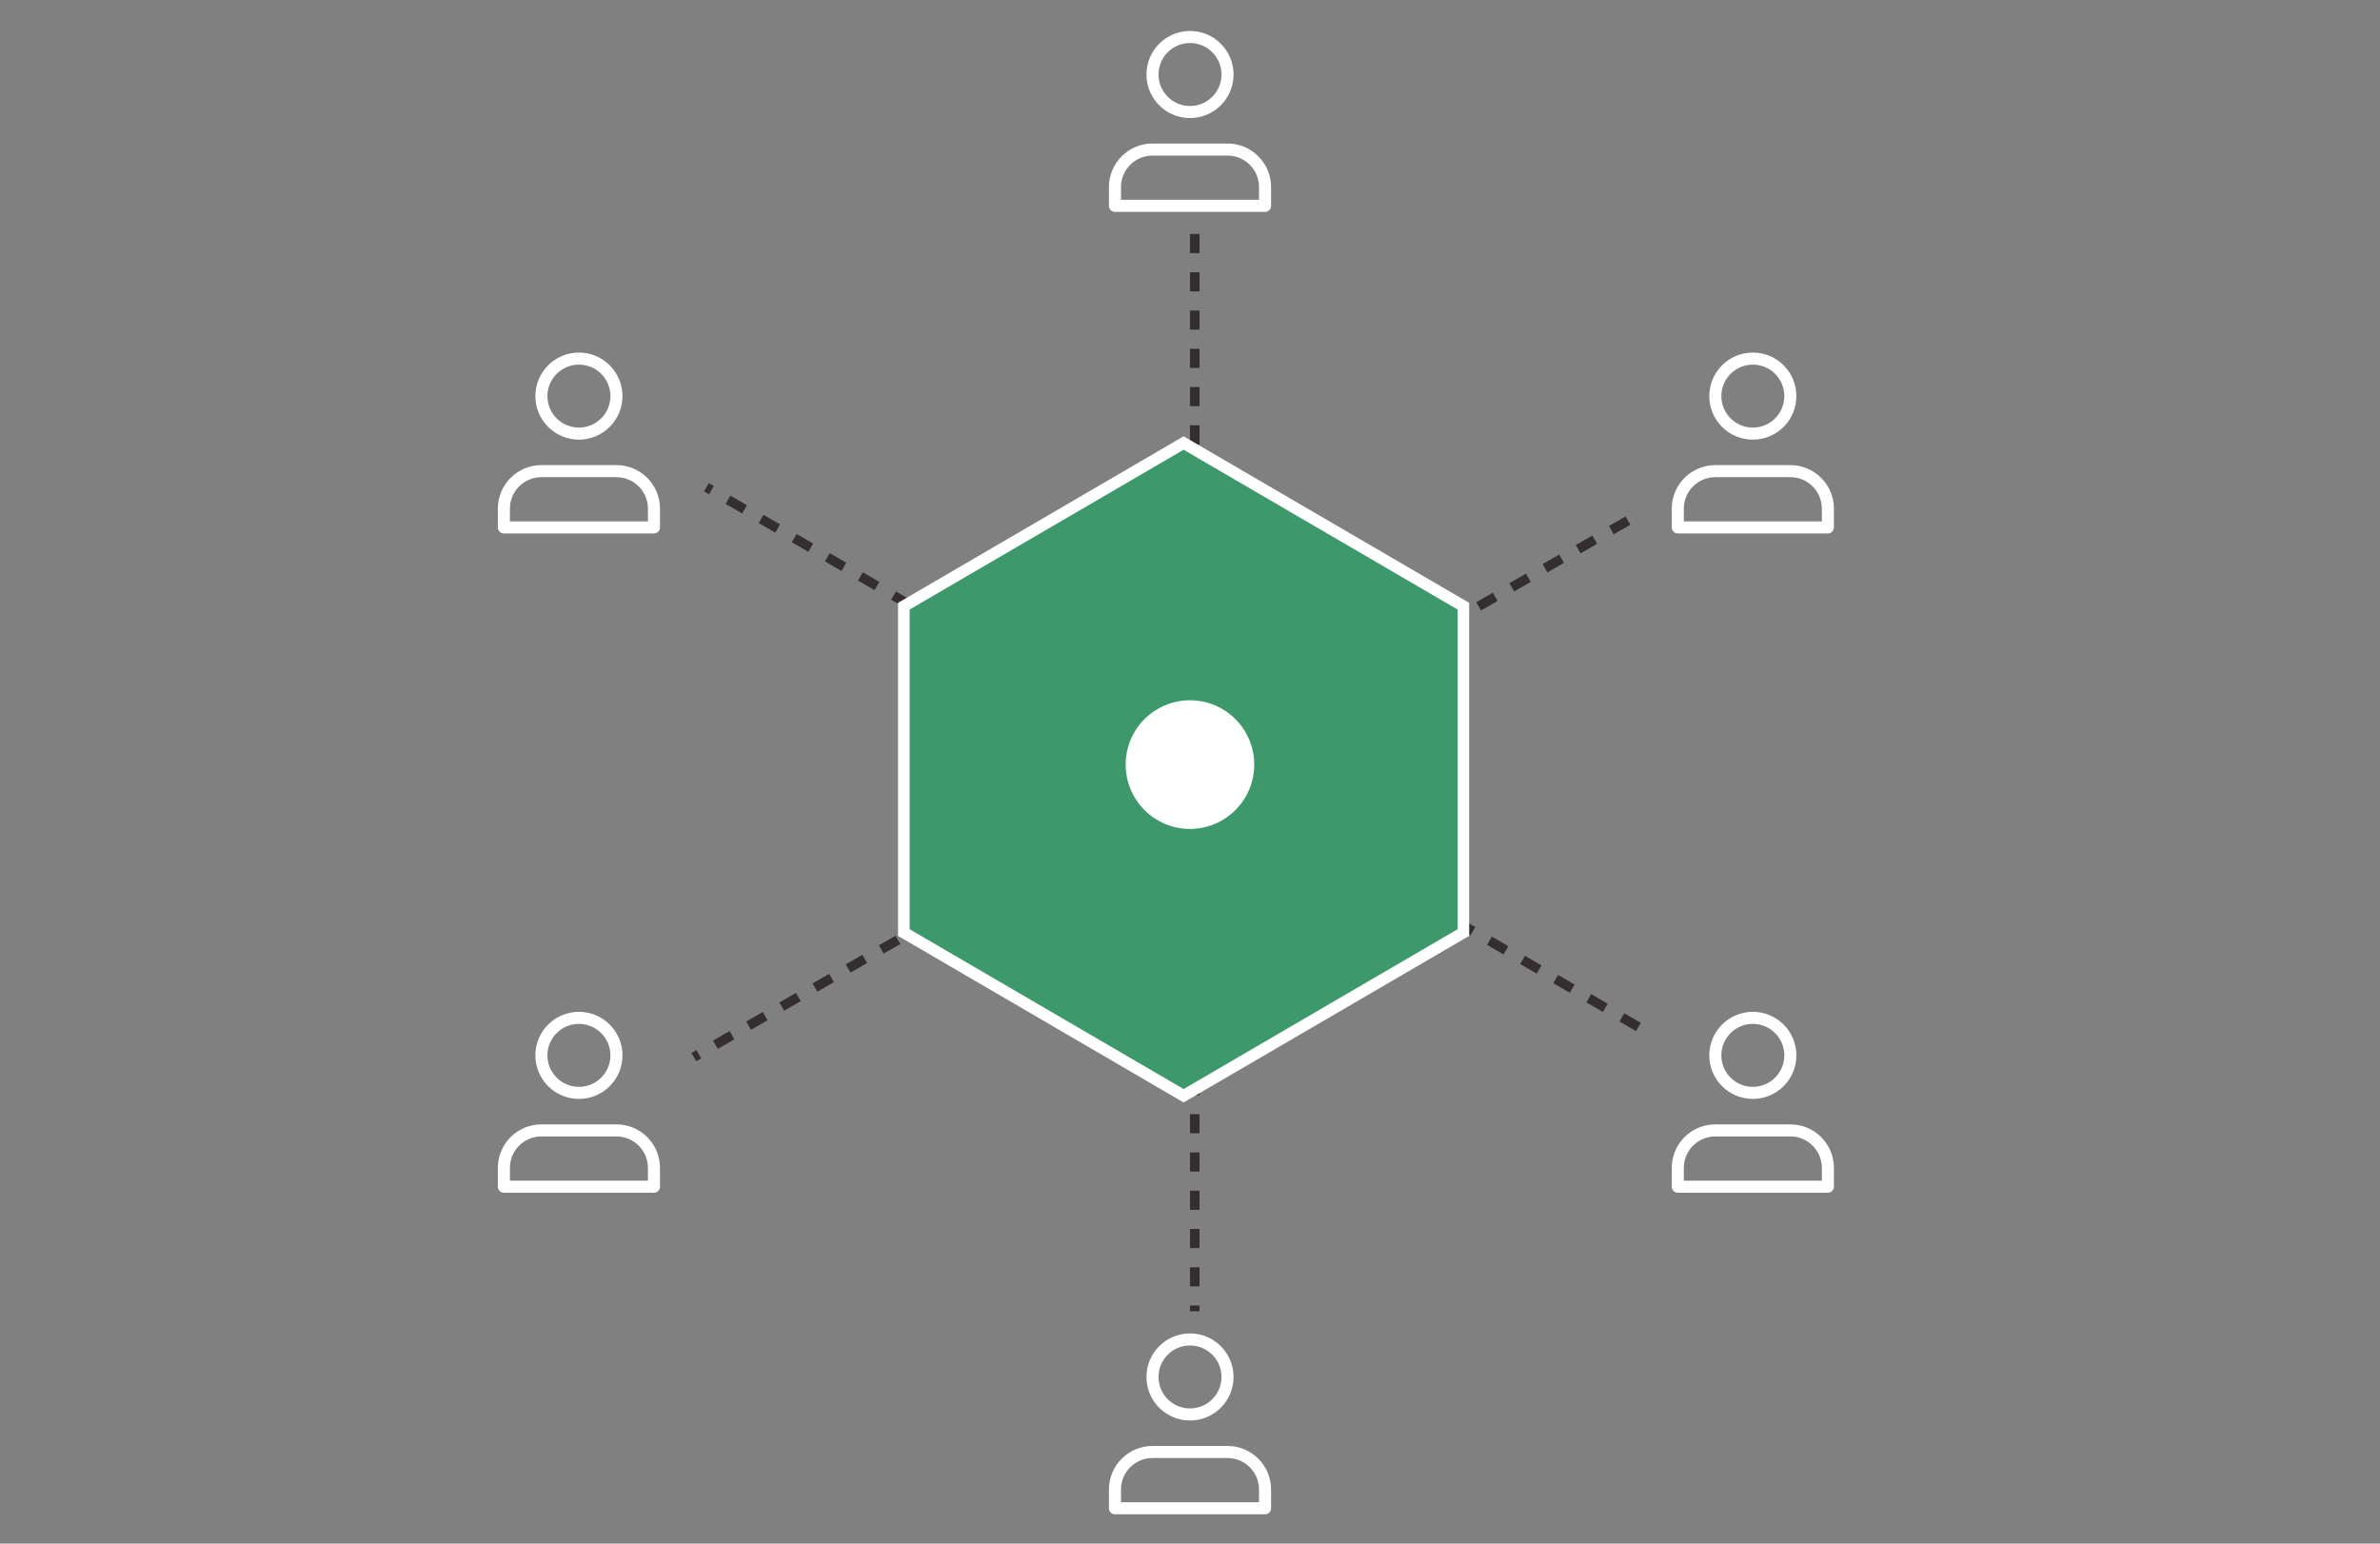 <?xml version="1.0" standalone="no"?>
<svg width="148" height="96" viewBox="0 0 148 96" fill="none" xmlns="http://www.w3.org/2000/svg">
<rect x="0" y="0" width="148" height="96" fill="#808080" stroke="none"/>
<line x1="74.297" y1="14.551" x2="74.297" y2="81.551" stroke="#352E31" stroke-width="0.594" stroke-dasharray="1.19 1.19"/>
<line y1="-0.297" x2="67" y2="-0.297" transform="matrix(-0.867 0.498 -0.498 -0.867 101.085 32.119)" stroke="#352E31" stroke-width="0.594" stroke-dasharray="1.19 1.19"/>
<line y1="-0.297" x2="67" y2="-0.297" transform="matrix(-0.865 -0.501 0.502 -0.865 102.034 63.613)" stroke="#352E31" stroke-width="0.594" stroke-dasharray="1.19 1.19"/>
<path d="M38.334 70.301H33.667C32.378 70.301 31.334 71.345 31.334 72.634V73.801H40.667V72.634C40.667 71.345 39.622 70.301 38.334 70.301Z" stroke="white" stroke-width="0.75" stroke-linecap="round" stroke-linejoin="round"/>
<path d="M36 67.967C37.289 67.967 38.334 66.923 38.334 65.634C38.334 64.346 37.289 63.301 36 63.301C34.712 63.301 33.667 64.346 33.667 65.634C33.667 66.923 34.712 67.967 36 67.967Z" stroke="white" stroke-width="0.75" stroke-linecap="round" stroke-linejoin="round"/>
<path d="M111.333 70.301H106.667C105.378 70.301 104.333 71.345 104.333 72.634V73.801H113.667V72.634C113.667 71.345 112.622 70.301 111.333 70.301Z" stroke="white" stroke-width="0.75" stroke-linecap="round" stroke-linejoin="round"/>
<path d="M109 67.967C110.289 67.967 111.333 66.923 111.333 65.634C111.333 64.346 110.289 63.301 109 63.301C107.711 63.301 106.667 64.346 106.667 65.634C106.667 66.923 107.711 67.967 109 67.967Z" stroke="white" stroke-width="0.75" stroke-linecap="round" stroke-linejoin="round"/>
<path d="M38.334 29.301H33.667C32.378 29.301 31.334 30.345 31.334 31.634V32.801H40.667V31.634C40.667 30.345 39.622 29.301 38.334 29.301Z" stroke="white" stroke-width="0.75" stroke-linecap="round" stroke-linejoin="round"/>
<path d="M36 26.967C37.289 26.967 38.334 25.923 38.334 24.634C38.334 23.346 37.289 22.301 36 22.301C34.712 22.301 33.667 23.346 33.667 24.634C33.667 25.923 34.712 26.967 36 26.967Z" stroke="white" stroke-width="0.75" stroke-linecap="round" stroke-linejoin="round"/>
<path d="M76.334 9.301H71.667C70.378 9.301 69.334 10.345 69.334 11.634V12.801H78.667V11.634C78.667 10.345 77.622 9.301 76.334 9.301Z" stroke="white" stroke-width="0.75" stroke-linecap="round" stroke-linejoin="round"/>
<path d="M74 6.967C75.289 6.967 76.334 5.923 76.334 4.634C76.334 3.345 75.289 2.301 74 2.301C72.712 2.301 71.667 3.345 71.667 4.634C71.667 5.923 72.712 6.967 74 6.967Z" stroke="white" stroke-width="0.75" stroke-linecap="round" stroke-linejoin="round"/>
<path d="M76.334 90.301H71.667C70.378 90.301 69.334 91.345 69.334 92.634V93.801H78.667V92.634C78.667 91.345 77.622 90.301 76.334 90.301Z" stroke="white" stroke-width="0.75" stroke-linecap="round" stroke-linejoin="round"/>
<path d="M74 87.967C75.289 87.967 76.334 86.923 76.334 85.634C76.334 84.346 75.289 83.301 74 83.301C72.712 83.301 71.667 84.346 71.667 85.634C71.667 86.923 72.712 87.967 74 87.967Z" stroke="white" stroke-width="0.75" stroke-linecap="round" stroke-linejoin="round"/>
<path d="M111.333 29.301H106.667C105.378 29.301 104.333 30.345 104.333 31.634V32.801H113.667V31.634C113.667 30.345 112.622 29.301 111.333 29.301Z" stroke="white" stroke-width="0.75" stroke-linecap="round" stroke-linejoin="round"/>
<path d="M109 26.967C110.289 26.967 111.333 25.923 111.333 24.634C111.333 23.346 110.289 22.301 109 22.301C107.711 22.301 106.667 23.346 106.667 24.634C106.667 25.923 107.711 26.967 109 26.967Z" stroke="white" stroke-width="0.75" stroke-linecap="round" stroke-linejoin="round"/>
<path d="M73.602 27.551L73.563 27.574L56.205 37.699V57.997L56.244 58.02L73.602 68.145L73.641 68.122L91 57.997V37.699L90.961 37.676L73.602 27.551Z" fill="#3D996B" stroke="white" stroke-width="0.721"/>
<ellipse cx="73.997" cy="47.551" rx="3.997" ry="4" fill="white"/>
</svg>
